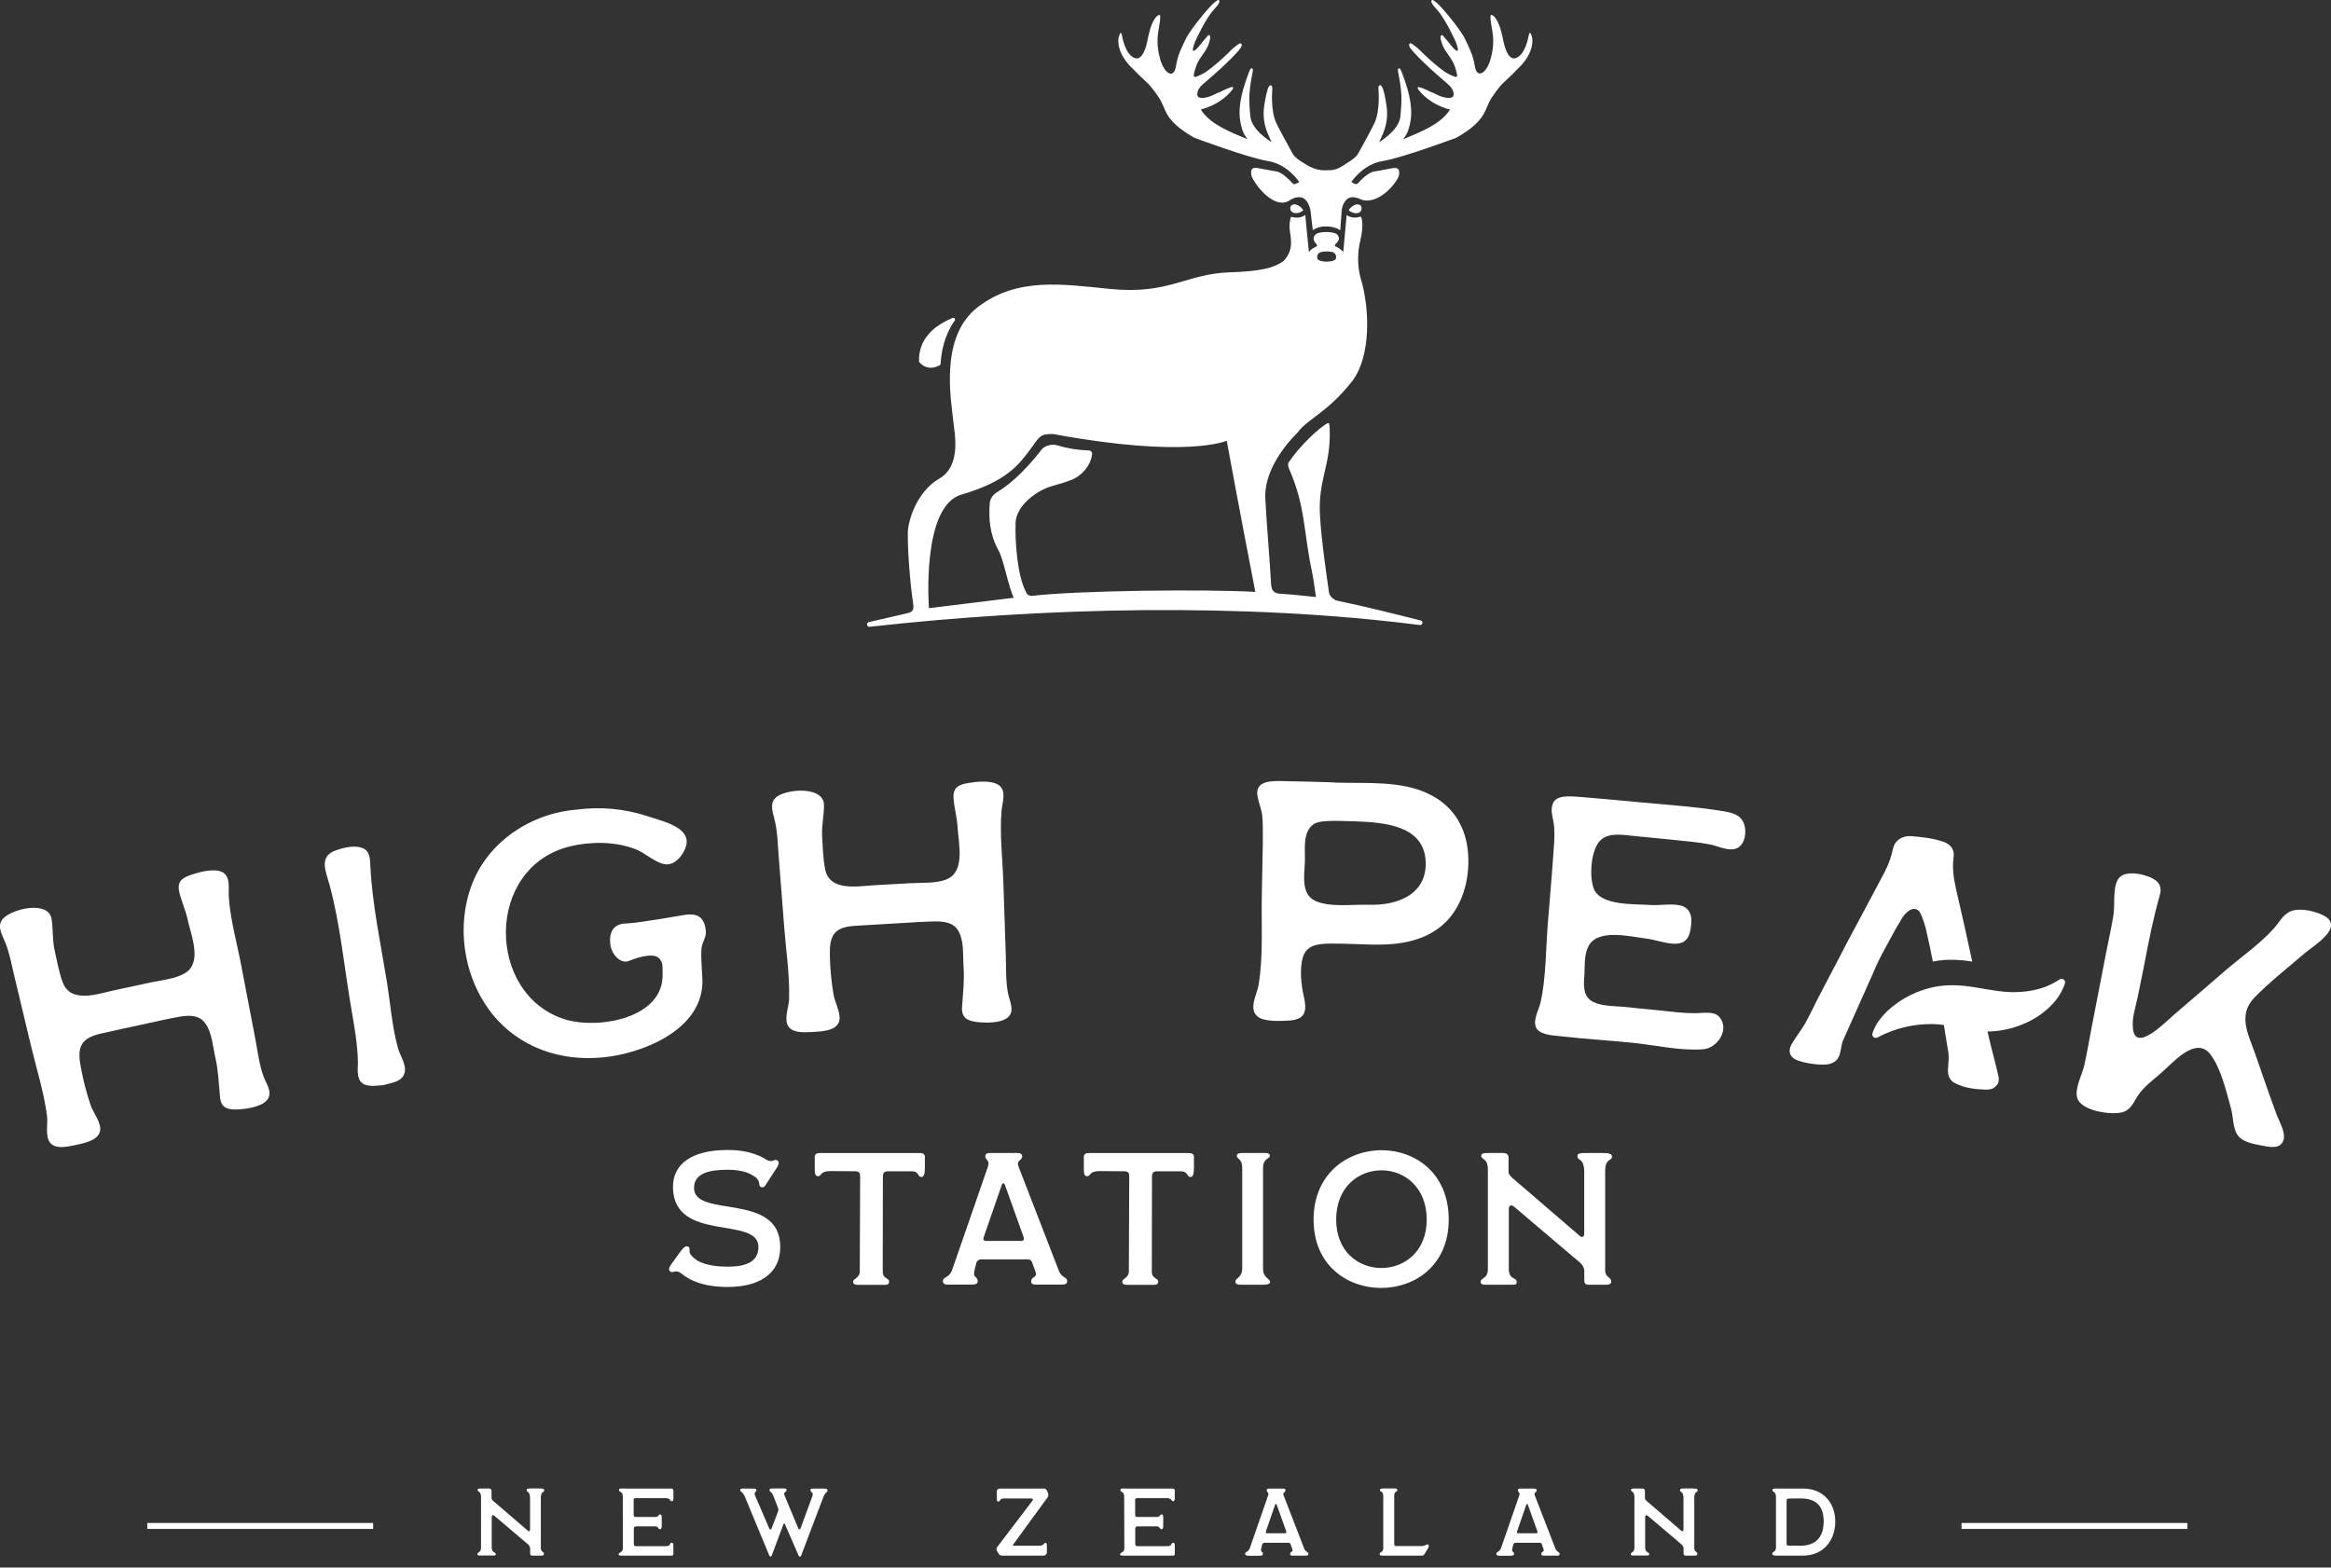 <svg width="168" height="113" viewBox="0 0 168 113" fill="none" xmlns="http://www.w3.org/2000/svg">
<rect x="0" y="0" width="168" height="113" fill="#333333" stroke="none"/>
<g clip-path="url(#clip0)">
<path d="M3.624 82.386C3.228 81.923 3.466 80.978 3.39 80.438C3.167 78.742 2.636 77.068 2.241 75.413L1.007 70.255C0.825 69.488 0.681 68.66 0.37 67.924C0.161 67.389 -0.266 66.731 0.229 66.207C0.946 65.474 3.543 64.9 3.722 66.278C3.829 66.987 3.78 67.706 3.92 68.434C4.097 69.204 4.24 70.056 4.517 70.802C5.088 72.365 7.035 71.644 8.294 71.371C9.167 71.181 10.039 70.993 10.912 70.809C11.668 70.65 12.675 70.562 13.379 70.124C14.563 69.355 13.794 67.473 13.554 66.414C13.409 65.689 13.084 65 12.912 64.279C12.766 63.554 13.087 63.293 13.814 63.046C14.391 62.856 15.383 62.589 15.993 62.849C16.642 63.176 16.456 64.016 16.487 64.611C16.598 66.298 17.085 68.012 17.4 69.66C17.729 71.404 18.063 73.148 18.402 74.892C18.578 75.812 18.68 76.742 19 77.615C19.206 78.153 19.678 78.766 19.247 79.301C18.81 79.81 17.694 79.952 17.062 79.978C16.323 79.998 15.906 79.807 15.853 79.037C15.766 78.099 15.739 77.198 15.526 76.26C15.341 75.467 15.292 74.446 14.792 73.766C14.356 73.15 13.63 73.171 12.925 73.292C11.971 73.463 11.026 73.688 10.052 73.897C9.27 74.061 8.489 74.233 7.709 74.41C7.092 74.548 6.3 74.675 5.932 75.24C5.602 75.746 5.743 76.473 5.845 77.031C6.009 77.913 6.234 78.783 6.52 79.634C6.702 80.2 7.376 81.007 7.198 81.579C7.018 82.252 5.977 82.416 5.393 82.554C4.87 82.647 4.024 82.871 3.624 82.386Z" fill="#FFF"/>
<path d="M26.108 78.08C25.668 77.73 25.801 77.031 25.797 76.557C25.767 75.186 25.515 73.853 25.287 72.515C24.794 69.622 24.516 66.595 23.747 63.771C23.474 62.792 22.943 61.706 24.253 61.284C24.779 61.095 25.573 60.914 26.111 61.127C26.675 61.336 26.662 61.913 26.693 62.432C26.833 65.257 27.45 68.081 27.898 70.857C28.144 72.415 28.268 74.071 28.687 75.577C28.857 76.148 29.376 76.864 29.117 77.455C28.879 78.018 28.131 78.065 27.625 78.224C27.174 78.249 26.514 78.386 26.108 78.08Z" fill="#FFF"/>
<path d="M56.802 73.956C56.486 73.437 56.866 72.542 56.874 71.997C56.916 70.286 56.654 68.544 56.521 66.853L56.11 61.568C56.049 60.781 56.035 59.94 55.843 59.164C55.719 58.604 55.403 57.886 55.966 57.446C56.784 56.836 59.419 56.673 59.386 58.063C59.386 58.781 59.223 59.483 59.248 60.223C59.302 61.011 59.311 61.876 59.468 62.655C59.788 64.289 61.812 63.881 63.092 63.807C63.978 63.755 64.865 63.706 65.752 63.66C66.519 63.62 67.521 63.695 68.276 63.366C69.56 62.792 69.094 60.813 69.022 59.729C68.991 58.989 68.775 58.259 68.72 57.52C68.689 56.78 69.045 56.568 69.799 56.44C70.396 56.341 71.412 56.23 71.972 56.583C72.56 57.007 72.247 57.807 72.189 58.402C72.037 60.084 72.252 61.855 72.312 63.531C72.371 65.305 72.43 67.08 72.489 68.855C72.519 69.792 72.476 70.73 72.656 71.638C72.78 72.201 73.15 72.881 72.638 73.341C72.128 73.778 71.009 73.743 70.383 73.67C69.658 73.575 69.274 73.321 69.34 72.553C69.401 71.612 69.513 70.719 69.449 69.758C69.388 68.947 69.498 67.93 69.112 67.181C68.779 66.504 68.061 66.412 67.35 66.421C66.384 66.442 65.421 66.516 64.432 66.572C63.638 66.616 62.843 66.663 62.048 66.713C61.414 66.752 60.624 66.754 60.174 67.255C59.773 67.703 59.804 68.443 59.812 69.011C59.837 69.908 59.925 70.802 60.074 71.687C60.165 72.274 60.703 73.177 60.444 73.715C60.163 74.351 59.117 74.351 58.521 74.395C57.987 74.408 57.12 74.5 56.802 73.956Z" fill="#FFF"/>
<path d="M90.621 73.263C89.958 72.684 90.621 71.635 90.714 70.972C91.056 68.876 90.9 66.634 90.941 64.513C90.966 63.264 90.99 62.014 91.014 60.765C91.002 60.123 91.04 59.482 90.975 58.84C90.933 58.346 90.728 57.922 90.638 57.428C90.399 56.214 91.729 56.288 92.643 56.31C92.956 56.31 96.271 56.386 96.271 56.415C98.434 56.487 100.957 56.252 102.949 57.222C104.606 58.001 105.539 59.418 105.767 61.137C106.013 63.005 105.541 65.174 104.14 66.525C102.74 67.853 100.831 68.128 98.961 68.094C97.899 68.073 96.838 68.007 95.777 68.021C94.966 68.043 94.18 68.12 93.902 69C93.656 69.831 93.771 70.994 93.972 71.836C94.193 72.83 94.123 73.468 92.977 73.563C92.379 73.597 91.11 73.692 90.621 73.263ZM102.748 62.03C102.576 59.475 99.725 59.281 97.653 59.207C96.05 59.146 95.064 59.142 94.694 59.402C93.848 59.969 94.077 61.259 94.048 62.098C94.02 63.06 93.727 64.482 94.834 64.959C95.865 65.409 97.477 65.194 98.599 65.218C100.734 65.302 102.898 64.456 102.748 62.03Z" fill="#FFF"/>
<path d="M110.76 74.166C110.402 73.618 110.916 72.792 111.034 72.257C111.427 70.458 111.404 68.525 111.545 66.707C111.695 64.79 111.87 62.898 111.994 60.978C112.036 60.493 112.04 60.005 112.004 59.519C111.96 59.095 111.786 58.638 111.844 58.221C111.925 57.51 112.484 57.404 113.139 57.408C113.612 57.385 118.71 57.891 118.711 57.877C120.507 58.049 122.335 58.165 124.118 58.464C124.79 58.563 125.458 58.71 125.695 59.389C125.894 59.934 125.79 60.814 125.231 61.122C124.648 61.427 123.837 60.988 123.273 60.876C122.352 60.699 121.423 60.629 120.49 60.53C119.594 60.439 118.699 60.351 117.803 60.267C117.106 60.2 116.106 60.01 115.494 60.452C114.637 61.02 114.508 63.237 114.887 64.113C115.426 65.32 117.905 65.153 119.005 65.24C119.67 65.281 120.67 65.086 121.289 65.325C122.029 65.652 121.939 66.461 121.823 67.069C121.544 68.699 119.8 67.795 118.663 67.659C117.477 67.514 115.128 66.904 114.471 68.235C114.165 68.829 114.224 69.625 114.193 70.266C114.138 70.905 114.07 71.746 114.686 72.142C115.303 72.538 116.265 72.512 116.964 72.574C117.879 72.662 118.794 72.753 119.708 72.848C120.53 72.933 121.326 73.043 122.16 73.035C122.687 73.044 123.569 72.846 123.943 73.337C124.669 74.241 123.759 75.548 122.774 75.636C121.105 75.769 119.276 75.328 117.616 75.165C115.932 74.999 114.218 74.894 112.536 74.705C112.021 74.637 111.122 74.638 110.76 74.166Z" fill="#FFF"/>
<path d="M161.267 81.82C160.897 81.281 160.967 80.437 160.774 79.835C160.45 78.649 160.065 77.018 159.32 76.022C158.249 74.599 156.55 76.683 155.709 77.387C155.171 77.854 154.592 78.287 154.167 78.855C153.811 79.335 153.662 79.934 153.029 80.157C152.234 80.419 149.984 80.099 149.711 79.143C149.508 78.476 150.06 77.477 150.211 76.828C150.415 75.913 150.564 75.013 150.738 74.115C151.095 72.275 151.453 70.436 151.809 68.596C151.98 67.724 152.179 66.857 152.318 65.981C152.441 65.225 152.26 64.086 152.626 63.427C152.964 62.79 154.008 62.918 154.611 63.114C155.394 63.345 155.88 63.721 155.667 64.509C155.201 66.15 154.859 67.838 154.546 69.516C154.388 70.297 154.23 71.078 154.071 71.859C153.924 72.584 153.628 73.405 153.731 74.181C153.922 75.907 156.131 73.616 156.678 73.153C157.953 72.061 159.246 70.952 160.522 69.844C161.66 68.882 162.924 68.002 163.897 66.91C164.267 66.487 164.558 65.896 165.122 65.677C165.799 65.43 166.848 65.677 167.475 65.998C169.032 66.826 166.735 68.18 166.075 68.735C164.863 69.792 163.569 70.784 162.466 71.925C161.285 73.176 162.017 74.504 162.524 75.936C163.064 77.451 163.564 78.987 164.127 80.463C164.338 80.994 164.836 81.819 164.497 82.353C164.187 82.887 163.347 82.635 162.854 82.546C162.305 82.441 161.594 82.3 161.267 81.82Z" fill="#FFF"/>
<path d="M47.424 69.015C47.842 69.329 47.727 69.766 47.752 70.125C47.931 73.396 43.134 74.231 40.712 73.479C35.05 71.716 34.908 62.504 41.108 61.005C42.61 60.65 44.314 60.655 45.754 61.196C46.46 61.443 47.244 62.228 47.974 62.306C48.629 62.364 49.162 61.717 49.373 61.196C50.031 59.645 47.769 59.223 46.625 58.82C44.992 58.292 43.261 58.136 41.559 58.364C38.212 58.633 35.202 60.707 34.036 63.691C32.769 66.938 33.486 70.919 35.828 73.501C37.925 75.796 40.989 76.606 44.014 76.154C46.912 75.709 50.734 73.955 50.623 70.604C50.592 69.794 50.461 68.554 50.611 68.108C50.76 67.663 50.903 67.472 50.868 67.096C50.759 65.937 50.07 65.843 49.328 65.951C49.328 65.951 45.95 66.553 45.135 66.568C44.34 66.583 43.854 67.047 43.991 68.108C44.078 68.784 44.717 69.513 45.331 69.268C45.583 69.159 46.931 68.645 47.424 69.015Z" fill="#FFF"/>
<path fill-rule="evenodd" clip-rule="evenodd" d="M135.799 68.485C136.193 67.745 136.589 67.005 137.032 66.276C137.156 66.042 137.329 65.838 137.54 65.679C137.868 65.404 138.28 65.492 138.424 65.864C138.62 66.302 138.767 66.76 138.863 67.23C139.022 67.923 139.168 68.615 139.307 69.313C140.251 69.12 141.194 69.168 142.143 69.313C141.967 68.501 141.789 67.688 141.61 66.875C141.394 65.964 141.205 65.034 140.983 64.124C140.815 63.373 140.696 62.629 140.791 61.87C140.884 61.285 140.655 60.899 140.079 60.683C139.216 60.4 138.567 60.349 137.736 60.273C137.107 60.228 136.579 60.575 136.446 61.129C136.324 61.713 136.126 62.279 135.857 62.812C135.136 64.152 134.422 65.495 133.713 66.84C133.29 67.626 132.87 68.414 132.48 69.183C131.987 70.135 131.474 71.084 130.987 72.039C130.707 72.599 130.424 73.182 130.123 73.739C129.858 74.202 129.523 74.63 129.236 75.088C128.799 75.728 128.937 76.218 129.606 76.457C130.217 76.659 130.859 76.755 131.503 76.741C132.086 76.722 132.448 76.475 132.587 76.022C132.682 75.711 132.703 75.391 132.797 75.08L135.023 70.094C135.248 69.542 135.507 69.004 135.799 68.485Z" fill="#FFF"/>
<path fill-rule="evenodd" clip-rule="evenodd" d="M148.444 70.603C148.114 70.817 147.764 70.998 147.398 71.143C146.824 71.35 146.222 71.471 145.613 71.503C144.525 71.586 143.474 71.358 142.406 71.182C141.338 71.005 140.31 70.935 139.26 71.175C138.19 71.419 137.191 71.908 136.341 72.603C135.938 72.927 135.587 73.312 135.302 73.743C135.156 73.975 135.039 74.223 134.953 74.483C134.935 74.532 134.934 74.585 134.948 74.635C134.962 74.686 134.992 74.73 135.032 74.763C135.073 74.796 135.122 74.815 135.174 74.819C135.226 74.822 135.278 74.81 135.323 74.782C136.563 74.121 137.953 73.79 139.359 73.821C139.606 73.831 139.852 73.855 140.099 73.888L140.433 75.945C140.473 76.326 140.408 76.716 140.392 77.113C140.374 77.535 140.539 77.912 140.892 78.072C141.589 78.441 142.335 78.517 143.089 78.547C143.368 78.547 143.651 78.52 143.842 78.301C144.114 78.054 144.088 77.745 143.996 77.427C143.812 76.593 143.572 75.775 143.379 74.942C143.331 74.746 143.287 74.549 143.242 74.353C143.3 74.353 143.358 74.353 143.416 74.353C144.239 74.322 145.049 74.143 145.809 73.824C146.625 73.494 147.36 72.989 147.962 72.344C148.347 71.926 148.641 71.432 148.825 70.894C148.841 70.844 148.842 70.79 148.826 70.74C148.81 70.69 148.78 70.646 148.738 70.614C148.696 70.582 148.645 70.564 148.592 70.562C148.54 70.56 148.488 70.574 148.444 70.603Z" fill="#FFF"/>
<path d="M102.426 44.736C100.404 44.226 98.38 43.718 96.357 43.295C96.133 43.248 95.819 42.956 95.789 42.743C95.532 40.923 95.245 39.012 95.135 37.18C94.981 34.584 95.912 33.603 95.837 31.006C95.837 30.862 95.826 30.718 95.805 30.575C95.802 30.56 95.797 30.546 95.788 30.534C95.779 30.522 95.767 30.512 95.754 30.506C95.74 30.499 95.725 30.496 95.71 30.496C95.695 30.497 95.681 30.501 95.668 30.508C94.991 30.895 93.623 32.208 92.873 33.335C92.804 33.438 92.847 33.661 92.908 33.798C94.089 36.478 93.946 38.339 94.548 41.166C94.671 41.724 94.737 42.377 94.845 43.036C93.923 42.949 93.111 42.845 92.296 42.803C91.829 42.78 91.64 42.578 91.613 42.134C91.477 39.821 91.324 38.28 91.195 35.968C91.094 34.171 92.32 32.379 93.517 31.181C94.287 30.155 95.569 29.813 97.366 27.589C98.645 26.07 98.803 22.98 98.187 20.486V20.474C98.187 20.474 98.179 20.454 98.166 20.416C98.128 20.268 98.088 20.122 98.043 19.979C97.84 19.159 97.829 18.302 98.012 17.477C98.372 15.981 98.074 15.612 98.074 15.612C97.72 15.72 97.377 15.725 97.056 15.504L96.81 18.181C96.678 17.941 96.252 17.764 96.252 17.764C96.241 17.756 96.231 17.745 96.224 17.733C96.216 17.721 96.212 17.707 96.21 17.692C96.209 17.678 96.211 17.664 96.215 17.65C96.22 17.637 96.228 17.624 96.237 17.614C96.568 17.283 96.57 17.151 96.367 16.901C96.192 16.686 95.082 16.646 94.817 16.901C94.616 17.095 94.611 17.33 94.896 17.615C94.906 17.625 94.913 17.638 94.918 17.651C94.923 17.665 94.925 17.679 94.924 17.694C94.923 17.708 94.919 17.722 94.912 17.735C94.905 17.747 94.895 17.758 94.883 17.767C94.883 17.767 94.49 17.917 94.335 18.181L94.072 15.498C93.748 15.727 93.404 15.717 93.042 15.63C92.941 15.948 92.912 16.285 92.958 16.616C93.036 17.188 93.233 17.992 92.588 18.726L92.518 18.806C91.87 19.291 90.921 19.56 88.635 19.63C85.47 19.73 84.273 21.256 80.002 20.828C76.549 20.483 73.332 19.973 70.507 22.11C67.681 24.247 68.549 28.787 68.711 30.406C68.796 31.26 69.309 33.569 67.685 34.51C66.061 35.451 65.442 37.539 65.428 38.41C65.406 39.741 65.61 42.194 65.813 43.516C65.896 44.047 65.719 44.133 65.292 44.229C64.399 44.431 63.507 44.636 62.615 44.845C62.574 44.856 62.538 44.882 62.515 44.918C62.491 44.955 62.483 44.998 62.49 45.04C62.497 45.083 62.52 45.121 62.554 45.147C62.588 45.173 62.631 45.186 62.673 45.182C75.329 43.773 89.594 43.433 102.354 45.059C102.392 45.057 102.428 45.043 102.457 45.019C102.485 44.994 102.505 44.961 102.514 44.925C102.522 44.888 102.518 44.849 102.502 44.815C102.486 44.781 102.459 44.753 102.426 44.736ZM95.195 18.174C95.475 18.106 95.766 18.106 96.045 18.174C96.125 18.197 96.195 18.249 96.24 18.32C96.285 18.39 96.303 18.474 96.292 18.557C96.292 18.59 96.284 18.619 96.281 18.635C96.249 18.793 95.898 18.861 95.614 18.861C95.329 18.861 94.98 18.793 94.948 18.635C94.948 18.619 94.94 18.59 94.936 18.557C94.925 18.473 94.945 18.387 94.993 18.316C95.041 18.246 95.113 18.195 95.195 18.174ZM74.33 42.961C74.02 42.899 74.016 42.813 73.925 42.632C73.309 41.429 73.151 39.021 73.196 37.681C73.24 36.424 74.748 35.347 75.792 35.048C76.268 34.912 76.749 34.778 77.209 34.597C77.999 34.288 78.61 33.535 78.71 32.748C78.715 32.713 78.712 32.677 78.701 32.643C78.691 32.61 78.674 32.579 78.65 32.552C78.627 32.526 78.598 32.505 78.566 32.49C78.534 32.476 78.499 32.469 78.463 32.469C77.703 32.449 76.949 32.328 76.221 32.109C76.026 32.05 75.819 32.043 75.62 32.09C75.421 32.136 75.239 32.235 75.091 32.375C75.091 32.375 73.592 34.438 71.884 35.464C71.748 35.539 71.629 35.642 71.536 35.766C71.443 35.891 71.377 36.033 71.343 36.185C71.233 37.387 71.343 38.55 71.947 39.638C72.343 40.343 72.67 42.284 73.066 43.09C70.391 43.431 69.603 43.502 66.951 43.84C66.951 43.84 66.385 36.503 69.285 35.657C72.569 34.699 73.431 33.473 74.194 32.475C74.934 31.498 74.877 31.278 75.886 31.286C85.567 33.073 88.415 31.771 88.415 31.771C89.102 35.579 90.474 42.667 90.474 42.667C87.018 42.468 77.783 42.553 74.33 42.957V42.961Z" fill="#FFF"/>
<path d="M98.127 14.964C98.121 14.897 98.09 14.834 98.04 14.789C97.985 14.757 97.923 14.738 97.859 14.733C97.795 14.728 97.731 14.737 97.671 14.759C97.478 14.838 97.314 14.973 97.201 15.148C97.327 15.271 97.492 15.348 97.668 15.364C97.964 15.403 98.163 15.233 98.127 14.964Z" fill="#FFF"/>
<path d="M93.285 15.351C93.4 15.371 93.518 15.364 93.63 15.33C93.742 15.296 93.844 15.236 93.928 15.155C93.817 14.966 93.642 14.823 93.434 14.752C93.241 14.691 93.049 14.766 93.008 14.919C92.993 14.966 92.989 15.015 92.996 15.064C93.002 15.112 93.019 15.159 93.046 15.2C93.072 15.241 93.108 15.276 93.149 15.302C93.19 15.328 93.237 15.345 93.285 15.351Z" fill="#FFF"/>
<path d="M66.268 26.122C66.392 26.264 66.905 26.786 67.731 26.326C67.748 26.316 67.763 26.302 67.773 26.285C67.784 26.267 67.79 26.248 67.791 26.228C67.829 25.529 67.996 24.263 68.816 23.095C68.829 23.074 68.835 23.049 68.833 23.024C68.832 23 68.823 22.976 68.807 22.956C68.792 22.936 68.771 22.922 68.747 22.915C68.724 22.907 68.698 22.907 68.674 22.914C67.89 23.219 66.161 24.114 66.24 26.048C66.241 26.075 66.251 26.101 66.268 26.122Z" fill="#FFF"/>
<path d="M110.436 2.774C110.436 2.774 110.263 1.965 110.159 2.65C110.159 2.65 109.919 4.028 109.197 4.203C108.673 4.297 108.437 3.402 108.322 2.814C108.269 2.545 108.096 1.655 107.72 1.222C107.662 1.154 107.587 1.103 107.503 1.074C107.487 1.075 107.471 1.077 107.456 1.082C107.36 1.151 107.471 1.741 107.554 2.225C107.662 2.848 107.633 3.487 107.47 4.098C107.197 5.284 106.455 5.721 106.301 4.802C106.147 3.883 105.886 3.459 105.587 2.808C105.287 2.157 103.836 0.395 103.48 0.147C103.371 0.07 103.299 -0.007 103.226 6.26507e-05C103.154 0.007 103.147 0.09 103.171 0.171C103.212 0.303 103.417 0.541 103.578 0.71C104.194 1.392 104.903 2.981 104.903 2.981C105.416 4.29 104.619 3.322 104.619 3.322C104.456 3.109 104.287 2.904 104.111 2.706C104.078 2.669 103.975 2.513 103.914 2.528C103.684 2.584 103.966 3.268 104.016 3.37C104.205 3.75 104.452 4.008 104.699 4.44C104.853 4.749 104.961 5.078 105.021 5.419C105.024 5.438 105.022 5.457 105.015 5.475C105.009 5.493 104.998 5.509 104.983 5.522C104.968 5.534 104.951 5.543 104.932 5.546C104.913 5.55 104.893 5.548 104.875 5.542C104.611 5.447 104.359 5.323 104.123 5.172C103.555 4.757 103.019 4.3 102.52 3.804C102.285 3.556 102.024 3.334 101.74 3.143C101.643 3.088 101.554 3.13 101.558 3.258C101.562 3.386 101.693 3.52 101.756 3.607C101.756 3.607 102.345 4.361 104.287 6.006C104.627 6.293 104.741 6.499 104.765 6.756C104.815 7.272 103.943 7.002 103.707 6.89L103.281 6.691C103.237 6.672 102.948 6.575 102.938 6.536L102.62 6.399C102.525 6.36 102.447 6.33 102.373 6.303C102.02 6.206 102.232 6.461 102.232 6.461C102.341 6.61 102.991 7.493 104.505 7.901C103.836 8.958 102.362 9.525 101.129 10.038C101.363 9.729 101.51 9.498 101.648 8.787C101.786 8.075 101.737 7.021 101.041 5.239C100.975 5.07 100.909 4.9 100.818 4.925C100.727 4.951 100.741 5.083 100.797 5.363C101.073 6.779 101.023 7.306 100.936 8.348C100.854 9.327 99.635 10.091 99.392 10.257C99.392 10.257 99.516 10.025 99.704 9.559C99.961 8.924 100.035 8.23 99.919 7.556C99.855 7.114 99.728 6.404 99.582 6.223C99.437 6.042 99.336 6.192 99.346 6.374C99.355 6.557 99.476 7.939 99.077 8.833C98.893 9.244 98.307 10.302 97.901 11.042C97.695 11.412 97.254 11.639 96.791 11.948C96.312 12.233 96.124 12.279 95.486 12.279C94.805 12.279 94.307 11.986 93.871 11.697C93.858 11.688 93.845 11.683 93.834 11.677C93.54 11.486 93.285 11.3 93.144 11.042C92.738 10.302 92.157 9.244 91.968 8.833C91.569 7.939 91.689 6.556 91.698 6.374C91.708 6.193 91.595 6.059 91.463 6.223C91.331 6.387 91.19 7.114 91.126 7.556C91.009 8.23 91.084 8.924 91.341 9.559C91.533 10.025 91.653 10.257 91.653 10.257C91.406 10.091 90.191 9.327 90.109 8.348C90.021 7.306 89.972 6.779 90.248 5.363C90.302 5.083 90.328 4.954 90.227 4.925C90.126 4.897 90.069 5.07 90.004 5.239C89.308 7.021 89.264 8.075 89.397 8.787C89.53 9.498 89.682 9.729 89.916 10.038C88.683 9.525 87.203 8.958 86.546 7.895C88.06 7.487 88.71 6.604 88.819 6.455C88.819 6.455 89.031 6.199 88.678 6.297C88.608 6.324 88.53 6.354 88.432 6.393L88.118 6.536C88.109 6.575 87.819 6.672 87.776 6.691L87.349 6.89C87.112 7.002 86.239 7.272 86.291 6.756C86.316 6.501 86.429 6.293 86.769 6.006C88.712 4.361 89.3 3.607 89.3 3.607C89.363 3.52 89.493 3.373 89.498 3.258C89.503 3.143 89.413 3.088 89.316 3.143C89.032 3.334 88.771 3.556 88.537 3.804C88.037 4.3 87.501 4.757 86.933 5.172C86.697 5.323 86.445 5.447 86.181 5.542C86.163 5.548 86.143 5.55 86.124 5.546C86.106 5.543 86.088 5.534 86.073 5.522C86.059 5.509 86.047 5.493 86.041 5.475C86.034 5.457 86.032 5.438 86.035 5.419C86.093 5.079 86.2 4.749 86.354 4.44C86.6 4.012 86.847 3.754 87.031 3.372C87.08 3.271 87.362 2.585 87.132 2.529C87.071 2.515 86.968 2.67 86.934 2.707C86.758 2.908 86.591 3.113 86.428 3.324C86.428 3.324 85.63 4.292 86.143 2.982C86.143 2.982 86.848 1.394 87.469 0.712C87.624 0.541 87.838 0.305 87.874 0.173C87.899 0.091 87.899 0.01 87.82 0.001C87.741 -0.007 87.674 0.072 87.566 0.148C87.207 0.395 85.76 2.161 85.46 2.812C85.159 3.463 84.902 3.876 84.746 4.81C84.589 5.743 83.849 5.292 83.576 4.105C83.411 3.493 83.381 2.852 83.488 2.227C83.57 1.744 83.681 1.153 83.585 1.084C83.57 1.08 83.553 1.077 83.537 1.077C83.453 1.106 83.379 1.157 83.321 1.225C82.944 1.657 82.772 2.548 82.719 2.817C82.605 3.405 82.368 4.297 81.844 4.205C81.123 4.03 80.881 2.653 80.881 2.653C80.777 1.965 80.606 2.776 80.606 2.776C80.516 3.837 81.369 4.695 81.576 4.887C81.835 5.161 82.218 5.543 82.779 6.059C82.822 6.103 82.864 6.15 82.902 6.199C83.13 6.467 83.341 6.749 83.531 7.045C83.778 7.425 83.901 7.858 84.119 8.243C84.551 8.983 85.352 9.515 86.081 9.931C86.081 9.931 89.931 11.373 91.395 11.612C92.671 11.82 93.466 12.861 93.648 13.126H93.635C93.532 13.184 93.424 13.23 93.316 13.278C93.274 13.274 93.233 13.266 93.193 13.253C92.907 12.93 92.453 12.481 92.045 12.368C92.045 12.368 91.157 12.219 90.73 12.13C90.304 12.041 90.114 12.122 90.183 12.597C90.252 13.072 91.75 15.168 92.914 14.466C93.002 14.4 93.098 14.346 93.2 14.306C93.261 14.28 93.323 14.258 93.387 14.24H93.406C93.845 14.128 94.154 14.332 94.345 14.817C94.421 15.004 94.464 15.202 94.474 15.404L94.616 16.59C94.895 16.403 95.226 16.31 95.561 16.324C95.924 16.311 96.283 16.404 96.595 16.59L96.701 15.139C96.728 14.909 96.813 14.69 96.948 14.502C97.021 14.395 97.125 14.311 97.245 14.262C97.366 14.213 97.499 14.201 97.626 14.227C97.806 14.256 97.981 14.315 98.142 14.4C99.401 14.789 100.767 13.079 100.831 12.606C100.896 12.132 100.708 12.05 100.284 12.138C99.86 12.227 98.969 12.377 98.969 12.377C98.564 12.49 98.106 12.939 97.821 13.262C97.741 13.273 97.659 13.264 97.583 13.235C97.519 13.197 97.457 13.156 97.398 13.111C97.599 12.825 98.385 11.818 99.64 11.613C101.104 11.374 104.953 9.932 104.953 9.932C105.68 9.517 106.484 8.989 106.916 8.244C107.138 7.859 107.26 7.426 107.503 7.047C107.694 6.751 107.904 6.469 108.132 6.201C108.17 6.151 108.212 6.105 108.255 6.06C108.816 5.545 109.199 5.162 109.458 4.888C109.671 4.692 110.526 3.834 110.436 2.774Z" fill="#FFF"/>
<path d="M26.893 109.999H10.615" stroke="#FFF" stroke-width="0.428" stroke-miterlimit="10"/>
<path d="M157.65 109.999H141.372" stroke="#FFF" stroke-width="0.428" stroke-miterlimit="10"/>
<path d="M34.406 112.041C34.406 111.855 34.682 111.951 34.669 111.529V107.898C34.663 107.476 34.422 107.558 34.422 107.404C34.422 107.308 34.512 107.301 34.733 107.301H35.226C35.357 107.301 35.426 107.356 35.426 107.481V107.964C35.426 108.088 35.474 108.123 35.564 108.211L38.031 110.332C38.121 110.415 38.203 110.394 38.203 110.235V108.007C38.203 107.462 37.957 107.6 37.957 107.42C37.957 107.297 38.066 107.297 38.364 107.297H38.833C39.089 107.297 39.227 107.311 39.227 107.429C39.227 107.602 38.98 107.477 38.98 107.961V111.607C38.98 111.876 39.201 111.834 39.201 112.014C39.201 112.137 39.078 112.137 38.986 112.137H38.34C38.243 112.137 38.208 112.062 38.208 111.972V111.602C38.194 111.498 38.143 111.403 38.064 111.333L35.647 109.281C35.523 109.178 35.44 109.212 35.44 109.371V111.541C35.44 111.975 35.73 111.844 35.73 112.034C35.73 112.144 35.653 112.13 35.474 112.13H34.666C34.53 112.137 34.406 112.137 34.406 112.041Z" fill="#FFF"/>
<path d="M44.585 112.055C44.585 111.869 44.89 111.944 44.89 111.613L44.888 107.898C44.888 107.449 44.612 107.621 44.612 107.393C44.612 107.27 44.846 107.303 45.054 107.303H48.362C48.445 107.303 48.535 107.324 48.535 107.455V107.973C48.535 108.057 48.535 108.219 48.403 108.219C48.271 108.219 48.341 107.993 47.962 107.993H45.801C45.718 107.993 45.669 108.033 45.669 108.131V109.159C45.669 109.311 45.703 109.353 45.828 109.353H47.238C47.466 109.353 47.466 109.167 47.562 109.167C47.685 109.167 47.693 109.276 47.693 109.428V109.988C47.693 110.182 47.645 110.235 47.548 110.235C47.452 110.235 47.437 110.027 47.238 110.027H45.875C45.744 110.027 45.674 110.082 45.681 110.193V111.29C45.681 111.449 45.758 111.457 45.888 111.457H48.016C48.361 111.457 48.236 111.21 48.409 111.21C48.532 111.21 48.532 111.32 48.532 111.457V111.996C48.532 112.092 48.498 112.14 48.415 112.14H44.855C44.792 112.137 44.585 112.158 44.585 112.055Z" fill="#FFF"/>
<path d="M53.696 107.919C53.51 107.47 53.351 107.573 53.351 107.414C53.351 107.317 53.413 107.303 53.558 107.303H54.269C54.456 107.303 54.516 107.332 54.516 107.441C54.516 107.551 54.301 107.531 54.426 107.821L55.434 110.164C55.489 110.296 55.565 110.288 55.614 110.164L56.049 109.032C56.111 108.866 56.111 108.797 56.083 108.728L55.744 107.845C55.6 107.465 55.462 107.582 55.462 107.402C55.462 107.333 55.531 107.298 55.635 107.298H56.442C56.622 107.298 56.689 107.298 56.689 107.422C56.689 107.567 56.426 107.533 56.551 107.822L57.531 110.165C57.572 110.262 57.648 110.289 57.704 110.165L58.539 107.879C58.671 107.526 58.408 107.616 58.408 107.409C58.408 107.3 58.567 107.306 58.655 107.306H59.359C59.497 107.306 59.641 107.306 59.641 107.429C59.641 107.602 59.489 107.533 59.345 107.906L57.742 112.132C57.708 112.229 57.604 112.25 57.556 112.132L56.589 109.913C56.533 109.789 56.493 109.789 56.451 109.913L55.616 112.144C55.61 112.161 55.599 112.176 55.584 112.187C55.569 112.198 55.551 112.204 55.533 112.204C55.514 112.204 55.496 112.198 55.481 112.187C55.466 112.176 55.455 112.161 55.45 112.144L53.696 107.919Z" fill="#FFF"/>
<path d="M71.981 112.013L71.85 111.792C71.826 111.748 71.815 111.697 71.82 111.647C71.825 111.596 71.845 111.549 71.877 111.51L74.426 108.16C74.48 108.076 74.418 108.015 74.329 108.015H72.347C72.05 108.015 72.1 108.236 71.96 108.236C71.891 108.236 71.836 108.236 71.842 108.022V107.483C71.842 107.372 71.966 107.303 72.089 107.303H75.183C75.237 107.294 75.292 107.303 75.34 107.328C75.389 107.353 75.428 107.393 75.452 107.441L75.536 107.649C75.554 107.7 75.558 107.756 75.55 107.81C75.541 107.864 75.519 107.915 75.487 107.959L73.02 111.343C72.986 111.391 73.02 111.426 73.062 111.426H74.919C75.216 111.426 75.23 111.219 75.347 111.219C75.437 111.219 75.451 111.309 75.451 111.447V111.909C75.45 111.94 75.442 111.971 75.429 111.999C75.416 112.028 75.398 112.053 75.375 112.075C75.352 112.096 75.325 112.112 75.296 112.123C75.266 112.134 75.235 112.139 75.204 112.137H72.195C72.152 112.136 72.11 112.124 72.072 112.102C72.035 112.08 72.003 112.05 71.981 112.013Z" fill="#FFF"/>
<path d="M80.729 112.055C80.729 111.869 81.034 111.944 81.034 111.613L81.021 107.898C81.021 107.449 80.745 107.621 80.745 107.393C80.745 107.27 80.979 107.303 81.186 107.303H84.495C84.578 107.303 84.668 107.324 84.668 107.455V107.973C84.668 108.057 84.668 108.219 84.536 108.219C84.404 108.219 84.474 107.993 84.094 107.993H81.945C81.862 107.993 81.813 108.033 81.813 108.131V109.159C81.813 109.311 81.847 109.353 81.972 109.353H83.382C83.61 109.353 83.61 109.167 83.706 109.167C83.829 109.167 83.837 109.276 83.837 109.428V109.988C83.837 110.182 83.789 110.235 83.692 110.235C83.596 110.235 83.581 110.027 83.382 110.027H82.014C81.883 110.027 81.813 110.082 81.82 110.193V111.29C81.82 111.449 81.897 111.457 82.028 111.457H84.155C84.5 111.457 84.376 111.21 84.548 111.21C84.671 111.21 84.671 111.32 84.671 111.457V111.996C84.671 112.092 84.637 112.14 84.548 112.14H80.999C80.936 112.137 80.729 112.158 80.729 112.055Z" fill="#FFF"/>
<path d="M89.741 112.007C89.741 111.834 89.977 111.896 90.08 111.592L91.392 107.808C91.475 107.561 91.295 107.561 91.295 107.438C91.295 107.34 91.358 107.306 91.462 107.306H92.476C92.586 107.306 92.649 107.34 92.649 107.438C92.649 107.589 92.421 107.568 92.517 107.808L93.997 111.631C94.101 111.899 94.3 111.851 94.3 112.01C94.3 112.134 94.231 112.141 94.038 112.141H93.209C93.051 112.141 92.982 112.127 92.982 112.018C92.982 111.818 93.229 111.894 93.14 111.665L93.017 111.32C92.982 111.224 92.927 111.21 92.837 111.21H91.164C91.127 111.206 91.09 111.213 91.057 111.23C91.024 111.248 90.996 111.274 90.978 111.306L90.915 111.553C90.812 111.954 91.019 111.788 91.019 112.023C91.019 112.126 90.915 112.146 90.715 112.146H89.935C89.839 112.137 89.741 112.116 89.741 112.007ZM92.628 110.527C92.711 110.527 92.724 110.452 92.697 110.375L92.014 108.47C91.986 108.393 91.924 108.401 91.903 108.462L91.233 110.403C91.205 110.486 91.247 110.527 91.33 110.527H92.628Z" fill="#FFF"/>
<path d="M99.432 112.028C99.432 111.848 99.694 111.93 99.694 111.606V107.85C99.694 107.435 99.448 107.558 99.448 107.42C99.448 107.338 99.53 107.297 99.683 107.297H100.456C100.608 107.297 100.712 107.311 100.712 107.42C100.712 107.53 100.484 107.504 100.484 107.815V111.282C100.484 111.433 100.539 111.447 100.622 111.447H102.479C102.755 111.447 102.803 111.268 102.941 111.351C102.997 111.385 102.976 111.523 102.941 111.579L102.652 112.041C102.636 112.073 102.611 112.099 102.58 112.117C102.55 112.134 102.514 112.141 102.479 112.137H99.681C99.519 112.137 99.432 112.131 99.432 112.028Z" fill="#FFF"/>
<path d="M107.843 112.007C107.843 111.834 108.079 111.896 108.182 111.592L109.495 107.808C109.577 107.561 109.397 107.561 109.397 107.438C109.397 107.34 109.46 107.306 109.564 107.306H110.578C110.689 107.306 110.751 107.34 110.751 107.438C110.751 107.589 110.523 107.568 110.62 107.808L112.1 111.631C112.204 111.899 112.404 111.851 112.404 112.01C112.404 112.134 112.335 112.141 112.142 112.141H111.313C111.154 112.141 111.085 112.127 111.085 112.018C111.085 111.818 111.332 111.894 111.244 111.665L111.121 111.32C111.087 111.224 111.031 111.21 110.941 111.21H109.261C109.224 111.206 109.187 111.213 109.154 111.23C109.121 111.248 109.094 111.274 109.075 111.306L109.012 111.553C108.909 111.954 109.116 111.788 109.116 112.023C109.116 112.126 109.012 112.146 108.813 112.146H108.032C107.941 112.137 107.843 112.116 107.843 112.007ZM110.73 110.527C110.813 110.527 110.828 110.452 110.799 110.375L110.116 108.47C110.088 108.393 110.026 108.401 110.005 108.462L109.335 110.403C109.308 110.486 109.349 110.527 109.432 110.527H110.73Z" fill="#FFF"/>
<path d="M117.534 112.041C117.534 111.855 117.81 111.951 117.796 111.529V107.898C117.789 107.476 117.55 107.558 117.55 107.404C117.55 107.308 117.64 107.301 117.86 107.301H118.354C118.484 107.301 118.554 107.356 118.554 107.481V107.964C118.554 108.088 118.602 108.123 118.692 108.211L121.158 110.332C121.248 110.415 121.331 110.394 121.331 110.235V108.007C121.331 107.462 121.084 107.6 121.084 107.42C121.084 107.297 121.194 107.297 121.491 107.297H121.963C122.219 107.297 122.357 107.311 122.357 107.429C122.357 107.602 122.11 107.477 122.11 107.961V111.607C122.11 111.876 122.332 111.834 122.332 112.014C122.332 112.137 122.209 112.137 122.117 112.137H121.47C121.373 112.137 121.338 112.062 121.338 111.972V111.602C121.324 111.498 121.273 111.403 121.194 111.333L118.777 109.281C118.653 109.178 118.57 109.212 118.57 109.371V111.541C118.57 111.975 118.859 111.844 118.859 112.034C118.859 112.144 118.783 112.13 118.604 112.13H117.795C117.647 112.137 117.534 112.137 117.534 112.041Z" fill="#FFF"/>
<path d="M127.728 111.999C127.728 111.82 127.998 111.909 127.998 111.55V107.911C127.998 107.489 127.742 107.579 127.742 107.407C127.742 107.283 127.908 107.303 128.052 107.303H129.966C131.367 107.303 132.272 108.305 132.272 109.686C132.272 111.067 131.381 112.137 129.972 112.137H128.032C127.894 112.137 127.728 112.124 127.728 111.999ZM129.745 111.426C130.794 111.426 131.437 110.873 131.437 109.672C131.437 108.439 130.76 108.007 129.745 108.015L128.93 108.022C128.819 108.022 128.763 108.076 128.763 108.166V111.235C128.763 111.394 128.798 111.421 128.93 111.421L129.745 111.426Z" fill="#FFF"/>
<path d="M49.087 91.783C48.667 91.485 48.518 91.811 48.314 91.66C48.111 91.51 48.273 91.28 48.45 91.036L49.06 90.195C49.237 89.948 49.454 89.747 49.63 89.883C49.806 90.019 49.549 90.236 49.861 90.534C49.996 90.67 50.471 91.307 52.45 91.307C53.644 91.307 54.661 91.036 54.661 89.883C54.661 87.631 48.598 89.598 48.503 85.637C48.462 83.887 49.886 82.897 52.449 82.897C54.199 82.897 55.039 83.48 55.216 83.589C55.718 83.874 55.8 83.48 56.03 83.657C56.207 83.792 56.112 83.982 55.962 84.213L55.271 85.284C55.121 85.515 55.04 85.664 54.823 85.556C54.606 85.447 54.918 85.108 54.267 84.742C54.172 84.688 53.684 84.321 52.449 84.321C51.16 84.321 50.021 84.552 50.021 85.637C50.021 87.848 56.234 85.884 56.234 89.883C56.234 91.931 54.565 92.772 52.449 92.772C50.159 92.774 49.291 91.933 49.087 91.783Z" fill="#FFF"/>
<path d="M61.489 92.394C61.489 92.147 61.965 92.136 61.965 91.648L61.993 84.811C61.993 84.564 61.937 84.431 61.612 84.431L59.862 84.418C59.075 84.418 59.224 84.787 58.966 84.787C58.791 84.787 58.72 84.679 58.72 84.286V83.431C58.72 83.2 58.83 83.119 59.072 83.119H66.334C66.523 83.119 66.658 83.2 66.658 83.404V84.163C66.658 84.679 66.576 84.842 66.401 84.842C66.129 84.842 66.252 84.435 65.723 84.435H63.986C63.739 84.435 63.633 84.543 63.633 84.805L63.62 91.669C63.62 92.184 64.081 92.13 64.081 92.374C64.081 92.578 63.957 92.621 63.755 92.621H61.829C61.626 92.613 61.489 92.57 61.489 92.394Z" fill="#FFF"/>
<path d="M67.959 92.353C67.959 92.014 68.42 92.136 68.624 91.539L71.201 84.104C71.364 83.611 71.011 83.629 71.011 83.372C71.011 83.182 71.135 83.114 71.337 83.114H73.331C73.548 83.114 73.67 83.182 73.67 83.372C73.67 83.67 73.222 83.629 73.412 84.104L76.315 91.606C76.519 92.135 76.912 92.04 76.912 92.346C76.912 92.576 76.776 92.603 76.397 92.603H74.769C74.457 92.603 74.321 92.576 74.321 92.373C74.321 91.98 74.796 92.142 74.633 91.681L74.386 91.003C74.319 90.813 74.21 90.786 74.034 90.786H70.753C70.68 90.778 70.606 90.791 70.54 90.825C70.474 90.859 70.42 90.911 70.383 90.976L70.26 91.451C70.057 92.237 70.464 91.912 70.464 92.373C70.464 92.576 70.26 92.603 69.867 92.603H68.339C68.149 92.613 67.959 92.57 67.959 92.353ZM73.632 89.45C73.794 89.45 73.822 89.301 73.767 89.152L72.424 85.408C72.37 85.259 72.248 85.272 72.207 85.394L70.891 89.206C70.837 89.369 70.919 89.453 71.081 89.453L73.632 89.45Z" fill="#FFF"/>
<path d="M80.884 92.394C80.884 92.147 81.359 92.136 81.359 91.648L81.386 84.811C81.386 84.564 81.332 84.431 81.006 84.431L79.256 84.418C78.469 84.418 78.619 84.787 78.361 84.787C78.185 84.787 78.114 84.679 78.114 84.286V83.431C78.114 83.2 78.223 83.119 78.467 83.119H85.724C85.914 83.119 86.05 83.2 86.05 83.404V84.163C86.05 84.679 85.969 84.842 85.792 84.842C85.521 84.842 85.643 84.435 85.114 84.435H83.38C83.133 84.435 83.027 84.543 83.027 84.805L83.014 91.669C83.014 92.184 83.475 92.13 83.475 92.374C83.475 92.578 83.352 92.621 83.149 92.621H81.223C81.021 92.613 80.884 92.57 80.884 92.394Z" fill="#FFF"/>
<path d="M89.037 92.367C89.037 92.136 89.53 92.095 89.53 91.444V84.2C89.53 83.495 89.137 83.563 89.137 83.319C89.137 83.115 89.408 83.115 89.558 83.115H91.05C91.145 83.115 91.525 83.075 91.525 83.319C91.525 83.536 91.031 83.481 91.031 84.2V91.444C91.031 92.163 91.533 92.123 91.533 92.421C91.533 92.611 91.14 92.611 91.04 92.611H89.514C89.23 92.613 89.037 92.597 89.037 92.367Z" fill="#FFF"/>
<path d="M99.611 82.912C102.025 82.939 104.413 84.58 104.413 87.917C104.413 91.254 101.917 92.882 99.448 92.841C97.047 92.801 94.673 91.173 94.673 87.917C94.673 84.58 97.155 82.898 99.611 82.912ZM99.502 91.404C101.157 91.431 102.826 90.264 102.826 87.917C102.826 85.57 101.211 84.377 99.597 84.363C97.956 84.35 96.301 85.53 96.301 87.917C96.301 90.21 97.888 91.38 99.502 91.404Z" fill="#FFF"/>
<path d="M106.717 92.421C106.717 92.051 107.26 92.245 107.233 91.417V84.282C107.219 83.454 106.758 83.617 106.758 83.319C106.758 83.129 106.934 83.115 107.368 83.115H108.332C108.589 83.115 108.725 83.224 108.725 83.468V84.418C108.725 84.664 108.82 84.73 108.996 84.911L113.839 89.075C114.015 89.238 114.178 89.199 114.178 88.885V84.499C114.178 83.427 113.685 83.698 113.685 83.346C113.685 83.115 113.902 83.115 114.485 83.115H115.408C115.91 83.115 116.181 83.142 116.181 83.373C116.181 83.712 115.688 83.468 115.688 84.418V91.58C115.688 92.109 116.122 92.028 116.122 92.38C116.122 92.611 115.875 92.611 115.701 92.611H114.441C114.251 92.611 114.183 92.462 114.183 92.285V91.566C114.155 91.362 114.053 91.174 113.898 91.037L109.15 87.008C108.904 86.805 108.743 86.873 108.743 87.185V91.444C108.743 92.299 109.313 92.041 109.313 92.421C109.313 92.638 109.164 92.611 108.811 92.611H107.219C106.948 92.613 106.717 92.613 106.717 92.421Z" fill="#FFF"/>
</g>
<defs>
<clipPath id="clip0">
<rect width="168" height="112.204" fill="white"/>
</clipPath>
</defs>
</svg>
